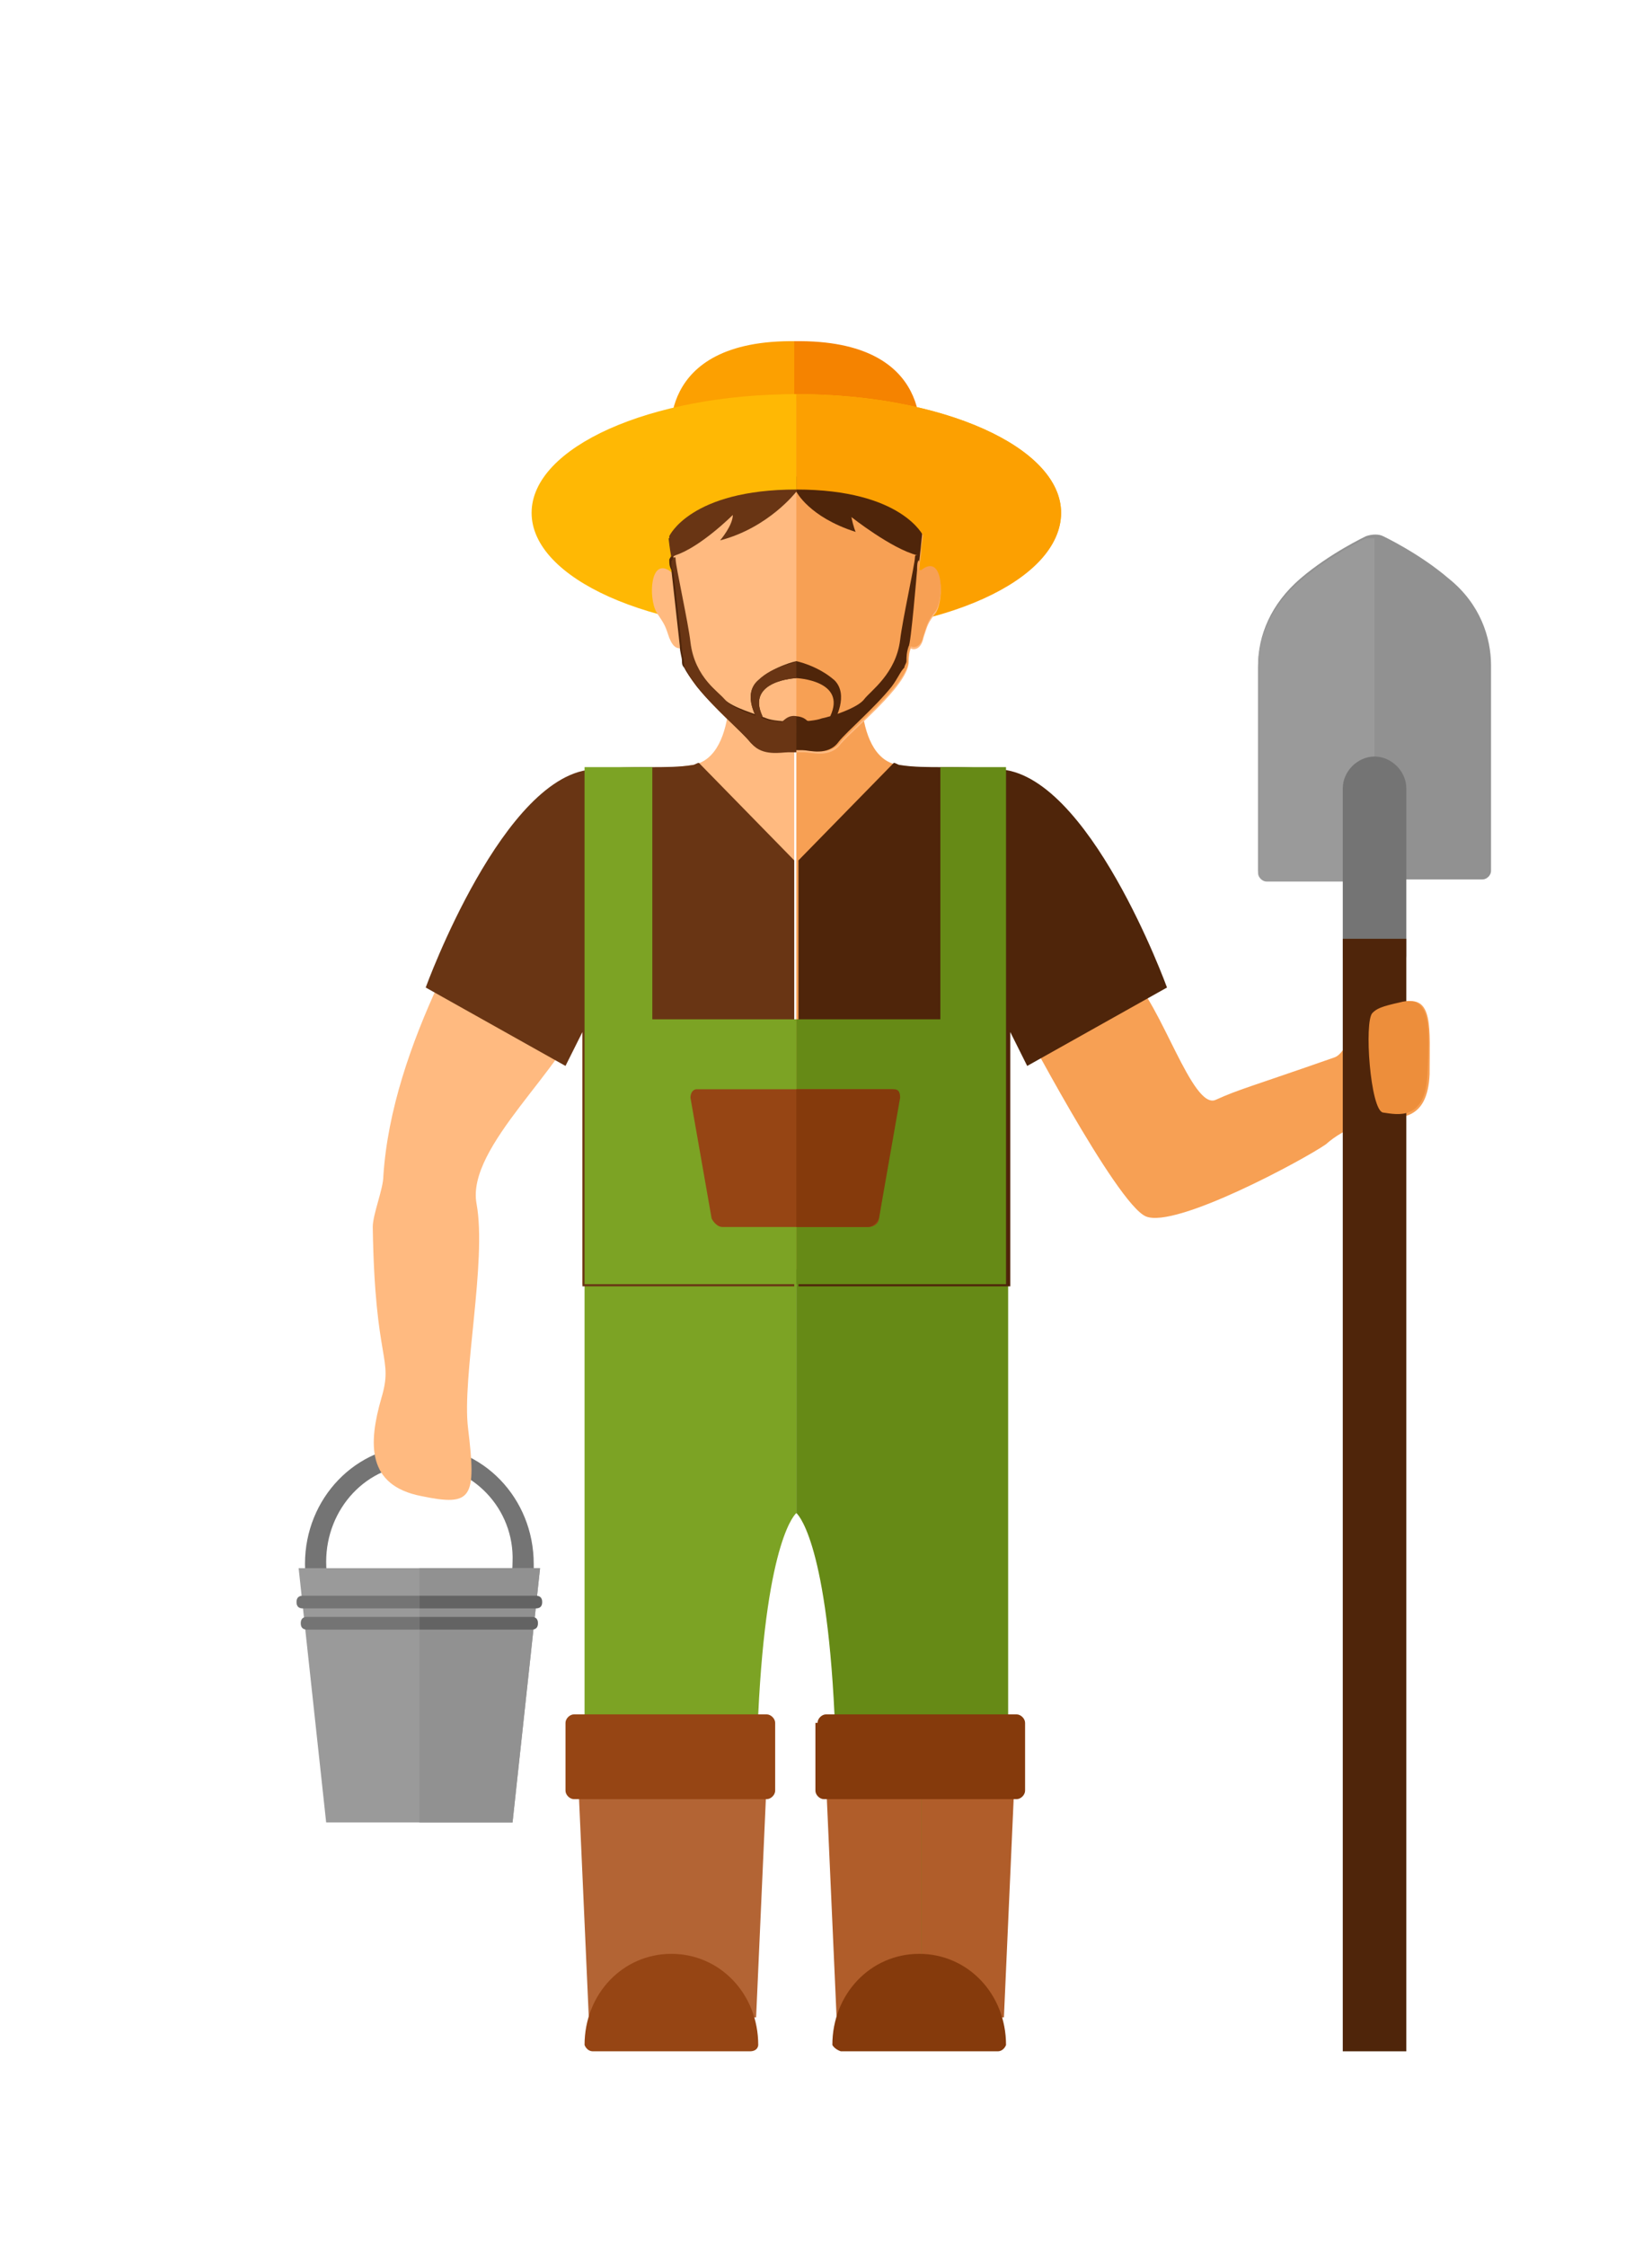 <?xml version="1.0" encoding="utf-8"?>
<!-- Generator: Adobe Illustrator 23.0.3, SVG Export Plug-In . SVG Version: 6.00 Build 0)  -->
<svg version="1.1" id="圖層_1" xmlns="http://www.w3.org/2000/svg" xmlns:xlink="http://www.w3.org/1999/xlink" x="0px" y="0px"
	 viewBox="0 0 78 106" style="enable-background:new 0 0 78 106;" xml:space="preserve">
<style type="text/css">
	.st0{fill:#F7A054;}
	.st1{fill:#747474;}
	.st2{fill:#FCA001;}
	.st3{fill:#F58300;}
	.st4{fill:#FFB804;}
	.st5{fill:#FFBA80;}
	.st6{fill:#4F250A;}
	.st7{fill:#7CA324;}
	.st8{fill:#693514;}
	.st9{fill:#668A16;}
	.st10{fill:#B05D2A;}
	.st11{fill:#853A0C;}
	.st12{fill:#B36434;}
	.st13{fill:#964514;}
	.st14{fill:#9A9A9A;}
	.st15{fill:#919191;}
	.st16{fill:#636363;}
	.st17{fill:#ED8E3B;}
</style>
<g>
	<g>
		<path class="st0" d="M48.1,48c0,0,4.6,8.8,6,9.4c1.4,0.6,7.5-2.7,8.5-3.4c0.9-0.8,2-1.1,2.8-1.2c0.7-0.1,2,0.1,2.1-2.1
			c0-2.2,0.2-3.8-1.3-3.4c-1.5,0.4-1.7,0.3-2,0.7c-0.3,0.3-0.6,1.7-1.2,1.9c-4,1.4-4.5,1.5-5.6,2c-1.1,0.5-2.6-4.6-4-5.8
			C52.7,45.5,48.1,48,48.1,48z"/>
	</g>
	<g>
		<g>
			<g>
				<g>
					<path class="st1" d="M19.8,79.4c-3,0-5.4-2.5-5.4-5.6c0-3.1,2.4-5.6,5.4-5.6s5.4,2.5,5.4,5.6C25.3,76.9,22.8,79.4,19.8,79.4z
						 M19.8,69.1c-2.5,0-4.4,2.1-4.4,4.6c0,2.6,2,4.6,4.4,4.6s4.4-2.1,4.4-4.6C24.3,71.2,22.3,69.1,19.8,69.1z"/>
				</g>
			</g>
		</g>
		<g>
			<path class="st2" d="M31.7,20.9c0,0-0.9-4.9,5.9-4.8v4.8H31.7z"/>
		</g>
		<g>
			<path class="st3" d="M43.4,20.9c0,0,0.9-4.9-5.9-4.8v4.8H43.4z"/>
		</g>
		<g>
			<path class="st4" d="M50.1,24.2c0,3.1-5.6,5.6-12.5,5.6c-6.9,0-12.5-2.5-12.5-5.6c0-3.1,5.6-5.6,12.5-5.6
				C44.5,18.6,50.1,21.1,50.1,24.2z"/>
		</g>
		<g>
			<path class="st5" d="M34.4,30.9c0,0,0.6,4.8-1.7,5.2c-2.3,0.4-6-0.6-8,2.9c-2.2,3.9-6.2,10.3-6.6,16.5c0,0.6-0.5,1.8-0.5,2.4
				c0.1,6.5,1,6.1,0.4,8.1c-0.6,2.1-0.7,4.1,1.9,4.6c2.4,0.5,2.6,0.1,2.2-3.2c-0.3-2.4,0.9-7.9,0.4-10.6c-0.5-2.7,4.3-6.5,5-9.1
				v12.9h10V47.6h0V27L34.4,30.9z"/>
		</g>
		<g>
			<path class="st0" d="M50.4,39c-2-3.5-5.7-2.5-8-2.9c-2.3-0.4-1.7-5.2-1.7-5.2L37.6,27v20.6h0v12.9h10V47.6h0
				C48.3,50.3,52.6,42.9,50.4,39z"/>
		</g>
		<g>
			<path class="st2" d="M50.1,24.2c0-3.1-5.6-5.6-12.5-5.6v11.3C44.5,29.9,50.1,27.4,50.1,24.2z"/>
		</g>
		<g>
			<g>
				<path class="st5" d="M43.5,27h-0.1c0-0.4,0.1-0.8,0.1-1.2c0.3-1.9,0.8-6.8-5.9-6.8c-6.8,0-6.2,4.9-5.9,6.8
					c0,0.4,0.1,0.8,0.1,1.2h-0.1c-1-0.8-1.1,1.2-0.7,1.9c0.4,0.6,0.4,0.6,0.6,1.2c0.2,0.5,0.4,0.5,0.6,0.5c0,0.3,0.1,0.5,0.1,0.7
					c0.1,1,2.6,3.1,3.2,3.8c0.5,0.6,1.4,0.4,1.7,0.4c0.3,0,0.4,0,0.4,0s0.1,0,0.4,0c0.3,0,1.2,0.3,1.7-0.4c0.6-0.7,3.1-2.7,3.2-3.8
					c0-0.2,0-0.4,0.1-0.7c0.2,0.1,0.5,0,0.6-0.5c0.2-0.6,0.2-0.7,0.6-1.2C44.6,28.2,44.5,26.2,43.5,27z"/>
			</g>
		</g>
		<g>
			<path class="st0" d="M38,35.4c0.3,0,1.2,0.3,1.7-0.4c0.6-0.7,3.1-2.7,3.2-3.8c0-0.2,0-0.4,0.1-0.7c0.2,0.1,0.5,0,0.6-0.5
				c0.2-0.6,0.2-0.7,0.6-1.2c0.4-0.7,0.3-2.7-0.7-1.9h-0.1c0-0.4,0.1-0.8,0.1-1.2c0.3-1.9,0.8-6.8-5.9-6.8v16.4
				C37.6,35.4,37.7,35.4,38,35.4z"/>
		</g>
		<g>
			<g>
				<path class="st6" d="M43.2,26.3c0,0.3-0.6,3-0.7,3.9c-0.2,1.6-1.4,2.4-1.7,2.8c-0.3,0.4-1.5,0.8-2,0.9c-0.5,0.2-2.1,0.2-2.6,0
					c-0.5-0.2-1.6-0.5-2-0.9c-0.3-0.4-1.5-1.1-1.7-2.8c-0.1-0.9-0.7-3.6-0.7-3.9c0-0.2-0.1-0.1-0.2,0.1c0,0.2,0,0.3,0.1,0.5
					c0,0,0.4,3.6,0.4,3.6c0,0.3,0.1,0.5,0.1,0.7c0,0.1,0,0.2,0.1,0.3c0.1,0.2,0.3,0.5,0.6,0.9c0.8,1,2.1,2.1,2.5,2.6
					c0.5,0.6,1.4,0.4,1.7,0.4c0.3,0,0.4,0,0.4,0s0.1,0,0.4,0c0.3,0,1.2,0.3,1.7-0.4c0.4-0.5,1.7-1.6,2.5-2.6
					c0.3-0.4,0.4-0.7,0.6-0.9c0-0.1,0.1-0.2,0.1-0.3c0-0.2,0-0.4,0.1-0.7c0.1,0,0.4-3.6,0.4-3.6c0-0.2,0-0.4,0.1-0.5
					C43.4,26.2,43.2,26.1,43.2,26.3z"/>
			</g>
		</g>
		<g>
			<g>
				<path class="st6" d="M39.4,32.1c-0.8-0.7-1.8-0.9-1.8-0.9s-1,0.2-1.8,0.9c-0.8,0.7,0,1.9,0,1.9l0.2-0.2
					c-0.8-1.7,1.6-1.8,1.6-1.8s2.4,0.1,1.6,1.8l0.2,0.2C39.4,34,40.1,32.8,39.4,32.1z"/>
			</g>
		</g>
		<g>
			<g>
				<path class="st6" d="M38.1,34c-0.2-0.2-0.5-0.2-0.5-0.2s-0.3,0-0.6,0.2c-0.2,0.2-0.7,0.1-0.7,0.1l1,0.8l0.3-0.3l0.3,0.3l1-0.8
					C38.9,34,38.4,34.2,38.1,34z"/>
			</g>
		</g>
		<g>
			<path class="st7" d="M37.6,71.4c0,0-1.4,1.1-1.8,9.5C35.4,91,35,95.5,35,95.5h-6.6l-0.8-14.5V60.6l10-0.7V71.4z"/>
		</g>
		<g>
			<path class="st8" d="M37.6,23.2c0,0-1.3,1.7-3.6,2.3c0,0,0.6-0.7,0.6-1.2c0,0-1.5,1.5-2.7,1.9l-0.2,0.1c0,0-0.1-0.4-0.2-1.6
				c-0.1-1.2,5.3-3.2,5.3-3.2l0.8,1V23.2z"/>
		</g>
		<g>
			<path class="st6" d="M37.6,23.2c0,0,0.6,1.2,2.8,1.9c0,0-0.1-0.2-0.2-0.7c0,0,1.9,1.5,3.1,1.8l0.1,0.3c0,0,0.1-0.8,0.2-2
				c0.1-1.2-5.2-3-5.2-3l-0.8,1V23.2z"/>
		</g>
		<g>
			<path class="st4" d="M31.6,25.3c0,0,1-2.2,6-2.2v-4.5c0,0-6-0.1-7.4,3.4c-1.4,3.5,1.1,3.4,1.1,3.4H31.6z"/>
		</g>
		<g>
			<path class="st2" d="M43.6,25.3c0,0-1-2.2-6-2.2v-4.5c0,0,6-0.1,7.4,3.4c1.4,3.5-1.1,3.4-1.1,3.4H43.6z"/>
		</g>
		<g>
			<path class="st9" d="M37.6,71.4c0,0,1.4,1.1,1.8,9.5c0.4,10.1,0.8,14.6,0.8,14.6h6.6l0.8-14.5V60.6l-10-0.7V71.4z"/>
		</g>
		<g>
			<g>
				<polygon class="st10" points="47.4,95.2 47.9,84 43.5,84 43.5,95.2 				"/>
			</g>
			<g>
				<polygon class="st10" points="39.5,95.2 39,84 43.5,84 43.5,95.2 				"/>
			</g>
			<g>
				<path class="st11" d="M39.3,96.5c0-2.4,1.8-4.3,4.1-4.3c2.3,0,4.1,1.9,4.1,4.3c0,0-0.1,0.3-0.4,0.3c-0.4,0-3.7,0-3.7,0
					s-3.3,0-3.7,0C39.4,96.7,39.3,96.5,39.3,96.5L39.3,96.5z"/>
			</g>
			<g>
				<path class="st11" d="M38.6,81.3c0-0.2,0.2-0.4,0.4-0.4H48c0.2,0,0.4,0.2,0.4,0.4v3.2c0,0.2-0.2,0.4-0.4,0.4h-9.1
					c-0.2,0-0.4-0.2-0.4-0.4V81.3z"/>
			</g>
		</g>
		<g>
			<path class="st8" d="M33,36L33,36c-0.1,0-0.2,0.1-0.3,0.1c-0.6,0.1-1.3,0.1-2.1,0.1c-0.1,0-0.2,0-0.3,0c-1.3,0-2.2,0.1-2.2,0.1
				c-4.3,0.1-8,10.3-8,10.3l6.6,3.7l0.8-1.6v12h10V47.6h0v-7L33,36z"/>
		</g>
		<g>
			<path class="st6" d="M42.2,36L42.2,36c0.1,0,0.2,0.1,0.3,0.1c0.6,0.1,1.3,0.1,2.1,0.1c0.1,0,0.2,0,0.3,0c1.3,0,2.2,0.1,2.2,0.1
				c4.3,0.1,8,10.3,8,10.3l-6.6,3.7l-0.8-1.6v12h-10V47.6h0v-7L42.2,36z"/>
		</g>
		<g>
			<g>
				<polygon class="st12" points="27.8,95.2 27.3,84 31.7,84 31.7,95.2 				"/>
			</g>
			<g>
				<polygon class="st12" points="35.7,95.2 36.2,84 31.7,84 31.7,95.2 				"/>
			</g>
			<g>
				<path class="st13" d="M35.8,96.5c0-2.4-1.8-4.3-4.1-4.3c-2.3,0-4.1,1.9-4.1,4.3c0,0,0.1,0.3,0.4,0.3c0.4,0,3.7,0,3.7,0
					s3.3,0,3.7,0S35.8,96.5,35.8,96.5L35.8,96.5z"/>
			</g>
			<g>
				<path class="st13" d="M36.6,81.3c0-0.2-0.2-0.4-0.4-0.4h-9.1c-0.2,0-0.4,0.2-0.4,0.4v3.2c0,0.2,0.2,0.4,0.4,0.4h9.1
					c0.2,0,0.4-0.2,0.4-0.4V81.3z"/>
			</g>
		</g>
		<g>
			<path class="st8" d="M37,34c-0.2,0.2-0.7,0.1-0.7,0.1l1,0.8l0.3-0.3v-0.8C37.6,33.8,37.3,33.7,37,34z"/>
		</g>
		<g>
			<path class="st8" d="M36.3,34c-0.5-0.2-1.6-0.5-2-0.9c-0.3-0.4-1.5-1.1-1.7-2.8c-0.1-0.9-0.7-3.6-0.7-3.9c0-0.2-0.1-0.1-0.2,0.1
				c0,0.2,0,0.3,0.1,0.5c0,0,0.4,3.6,0.4,3.6c0,0.3,0.1,0.5,0.1,0.7c0,0.1,0,0.2,0.1,0.3c0.1,0.2,0.3,0.5,0.6,0.9
				c0.8,1,2.1,2.1,2.5,2.6c0.5,0.6,1.4,0.4,1.7,0.4c0.3,0,0.4,0,0.4,0v-1.3C37,34.1,36.5,34,36.3,34z"/>
		</g>
		<g>
			<path class="st8" d="M35.8,32.1c-0.8,0.7,0,1.9,0,1.9l0.2-0.2c-0.8-1.7,1.6-1.8,1.6-1.8v-0.8C37.6,31.3,36.5,31.4,35.8,32.1z"/>
		</g>
		<g>
			<polygon class="st14" points="24.2,86 15.4,86 14.1,74 25.5,74 			"/>
		</g>
		<g>
			<polygon class="st15" points="24.2,86 25.5,74 19.8,74 19.8,86 			"/>
		</g>
		<g>
			<path class="st1" d="M19.8,75.3h-5.5c-0.2,0-0.3,0.1-0.3,0.3c0,0.2,0.1,0.3,0.3,0.3h5.5V75.3z"/>
		</g>
		<g>
			<path class="st1" d="M19.8,76.3h-5.3c-0.2,0-0.3,0.1-0.3,0.3c0,0.2,0.1,0.3,0.3,0.3h5.3V76.3z"/>
		</g>
		<g>
			<path class="st16" d="M19.8,75.3h5.5c0.2,0,0.3,0.1,0.3,0.3c0,0.2-0.1,0.3-0.3,0.3h-5.5V75.3z"/>
		</g>
		<g>
			<path class="st16" d="M19.8,76.3h5.3c0.2,0,0.3,0.1,0.3,0.3c0,0.2-0.1,0.3-0.3,0.3h-5.3V76.3z"/>
		</g>
	</g>
	<g>
		<polygon class="st7" points="27.6,60.6 27.6,36.2 30.8,36.2 30.8,48.1 37.6,48.1 37.6,60.6 		"/>
	</g>
	<g>
		<polygon class="st9" points="47.5,60.6 47.5,36.2 44.4,36.2 44.4,48.1 37.6,48.1 37.6,60.6 		"/>
	</g>
	<g>
		<path class="st13" d="M41.5,57.5c0,0.2-0.2,0.4-0.5,0.4h-6.9c-0.2,0-0.4-0.2-0.5-0.4l-1-5.7c0-0.2,0.1-0.4,0.3-0.4h9.2
			c0.2,0,0.4,0.2,0.3,0.4L41.5,57.5z"/>
	</g>
	<g>
		<path class="st11" d="M42.2,51.4h-3.3H38h-0.4v0.3c0,0,0,0.1,0,0.1v5.7c0,0,0,0.1,0,0.1v0.3H38h0.9H41c0.2,0,0.4-0.2,0.5-0.4
			l1-5.7C42.5,51.5,42.4,51.4,42.2,51.4z"/>
	</g>
	<g>
		<path class="st15" d="M70.4,31.4c0-1.3-0.5-2.9-2-4.1c-1.4-1.2-3.1-2-3.1-2c-0.2-0.1-0.5-0.1-0.8,0c0,0-1.7,0.8-3.1,2
			c-1.4,1.2-2,2.7-2,4.1c0,2.9,0,9.7,0,9.7c0,0.2,0.2,0.4,0.4,0.4h4.7c0.2,0,0.6,0,0.8,0H70c0.2,0,0.4-0.2,0.4-0.4
			C70.4,41.2,70.4,34.3,70.4,31.4z"/>
	</g>
	<g>
		<path class="st14" d="M64.5,25.4c0,0-1.7,0.8-3.1,2c-1.4,1.2-2,2.7-2,4.1c0,2.9,0,9.7,0,9.7c0,0.2,0.2,0.4,0.4,0.4h4.7
			c0.1,0,0.2,0,0.4,0V25.4C64.8,25.4,64.6,25.4,64.5,25.4z"/>
	</g>
	<g>
		<g>
			<path class="st1" d="M64.9,46.6c-0.8,0-1.5-0.7-1.5-1.5v-7.9c0-0.8,0.7-1.5,1.5-1.5s1.5,0.7,1.5,1.5v7.9
				C66.4,45.9,65.7,46.6,64.9,46.6z"/>
		</g>
	</g>
	<g>
		<g>
			<rect x="63.4" y="44.3" class="st6" width="3" height="52.5"/>
		</g>
	</g>
	<g>
		<path class="st17" d="M66.1,47.3c-0.9,0.2-1.1,0.3-1.3,0.5c-0.4,0.4-0.1,4.6,0.5,4.7c0.7,0.1,2,0.4,2.1-1.8
			C67.5,48.5,67.6,46.9,66.1,47.3z"/>
	</g>
</g>
</svg>
